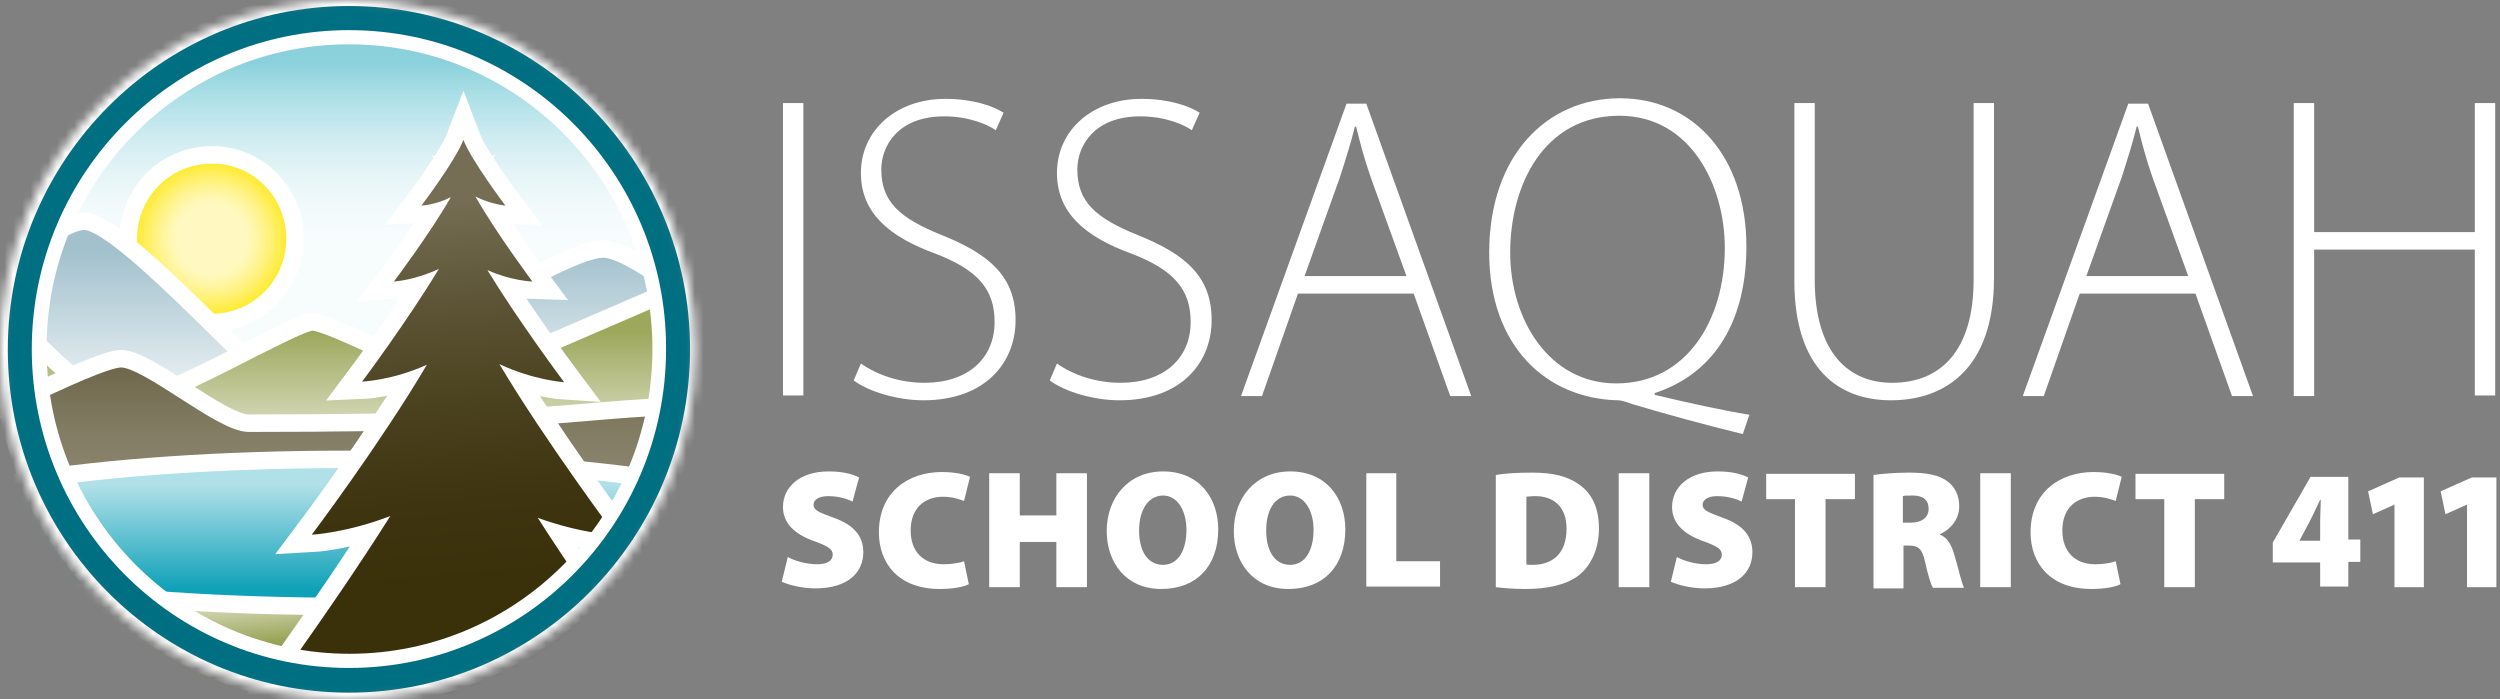 <svg width="286" height="80" viewBox="0 0 286 80" fill="none" xmlns="http://www.w3.org/2000/svg">
<rect x="0" y="0" width="286" height="80" fill="#808080" stroke="none"/>
<path d="M90.121 63.724C90.875 64.138 92.178 64.551 93.481 64.551C94.647 64.551 95.265 64.138 95.265 63.448C95.265 62.827 94.716 62.482 93.207 61.931C91.013 61.172 89.572 59.931 89.572 58C89.572 55.724 91.493 53.931 94.785 53.931C96.362 53.931 97.46 54.206 98.282 54.62L97.528 57.379C96.979 57.103 96.019 56.758 94.716 56.758C93.687 56.758 93.07 57.172 93.07 57.724C93.07 58.413 93.756 58.62 95.402 59.241C97.734 60.069 98.763 61.379 98.763 63.172C98.763 65.448 97.048 67.31 93.276 67.31C91.698 67.31 90.189 66.896 89.435 66.551L90.121 63.724Z" fill="white"/>
<path d="M110.834 66.828C110.353 67.103 109.119 67.379 107.541 67.379C102.672 67.379 100.546 64.345 100.546 60.897C100.546 56.276 103.906 54 107.747 54C109.256 54 110.422 54.276 110.971 54.552L110.285 57.31C109.736 57.103 108.913 56.828 107.884 56.828C105.895 56.828 104.181 58 104.181 60.69C104.181 63.035 105.552 64.552 107.953 64.552C108.776 64.552 109.736 64.414 110.285 64.207L110.834 66.828Z" fill="white"/>
<path d="M116.663 54.138V58.965H120.847V54.138H124.345V67.172H120.847V62H116.663V67.172H113.165V54.138H116.663Z" fill="white"/>
<path d="M139.365 60.551C139.365 64.758 136.896 67.379 132.849 67.379C128.803 67.379 126.608 64.344 126.608 60.758C126.608 56.965 129.077 53.931 133.055 53.931C137.239 53.931 139.365 57.034 139.365 60.551ZM130.312 60.689C130.312 63.103 131.34 64.62 133.055 64.62C134.77 64.62 135.73 62.965 135.73 60.62C135.73 58.413 134.701 56.689 133.055 56.689C131.409 56.689 130.312 58.276 130.312 60.689Z" fill="white"/>
<path d="M153.905 60.551C153.905 64.758 151.436 67.379 147.389 67.379C143.343 67.379 141.148 64.344 141.148 60.758C141.148 56.965 143.617 53.931 147.595 53.931C151.779 53.931 153.905 57.034 153.905 60.551ZM144.852 60.689C144.852 63.103 145.881 64.62 147.595 64.62C149.31 64.62 150.27 62.965 150.27 60.62C150.27 58.413 149.241 56.689 147.595 56.689C145.881 56.689 144.852 58.276 144.852 60.689Z" fill="white"/>
<path d="M156.237 54.138H159.735V64.207H164.741V67.103H156.306V54.138H156.237Z" fill="white"/>
<path d="M171.12 54.344C172.217 54.137 173.726 54.068 175.235 54.068C177.704 54.068 179.282 54.482 180.585 55.379C182.025 56.344 182.917 57.999 182.917 60.413C182.917 63.034 181.888 64.758 180.653 65.793C179.213 66.896 177.087 67.379 174.549 67.379C172.903 67.379 171.737 67.241 171.12 67.172V54.344ZM174.549 64.551C174.755 64.62 175.029 64.62 175.304 64.62C177.567 64.62 179.213 63.379 179.213 60.482C179.213 57.93 177.704 56.758 175.647 56.758C175.098 56.758 174.755 56.827 174.618 56.827V64.551H174.549Z" fill="white"/>
<path d="M188.678 54.138V67.172H185.18V54.138H188.678Z" fill="white"/>
<path d="M191.833 63.724C192.587 64.138 193.89 64.551 195.193 64.551C196.359 64.551 196.976 64.138 196.976 63.448C196.976 62.827 196.428 62.482 194.919 61.931C192.724 61.172 191.284 59.931 191.284 58C191.284 55.724 193.204 53.931 196.496 53.931C198.074 53.931 199.171 54.206 199.994 54.62L199.24 57.379C198.691 57.103 197.731 56.758 196.428 56.758C195.399 56.758 194.782 57.172 194.782 57.724C194.782 58.413 195.468 58.62 197.114 59.241C199.446 60.069 200.474 61.379 200.474 63.172C200.474 65.448 198.76 67.31 194.988 67.31C193.41 67.31 191.901 66.896 191.147 66.551L191.833 63.724Z" fill="white"/>
<path d="M205.344 57.103H202.052V54.206H212.202V57.103H208.842V67.172H205.344V57.103Z" fill="white"/>
<path d="M214.26 54.344C215.22 54.206 216.729 54.068 218.444 54.068C220.433 54.068 221.873 54.344 222.833 55.103C223.656 55.724 224.136 56.689 224.136 57.93C224.136 59.586 222.902 60.689 221.941 61.103V61.172C222.833 61.517 223.245 62.344 223.588 63.517C223.999 64.827 224.411 66.758 224.685 67.241H221.118C220.913 66.896 220.57 65.862 220.227 64.275C219.884 62.689 219.404 62.413 218.306 62.413H217.758V67.31H214.329V54.344H214.26ZM217.689 59.792H218.581C219.884 59.792 220.638 59.172 220.638 58.206C220.638 57.241 220.021 56.689 218.855 56.689C218.169 56.689 217.826 56.689 217.689 56.758V59.792Z" fill="white"/>
<path d="M230.035 54.138V67.172H226.537V54.138H230.035Z" fill="white"/>
<path d="M242.586 66.828C242.106 67.103 240.871 67.379 239.294 67.379C234.424 67.379 232.298 64.345 232.298 60.897C232.298 56.276 235.659 54 239.499 54C241.008 54 242.174 54.276 242.723 54.552L242.037 57.31C241.488 57.103 240.665 56.828 239.636 56.828C237.647 56.828 235.933 58 235.933 60.69C235.933 63.035 237.305 64.552 239.705 64.552C240.528 64.552 241.488 64.414 242.037 64.207L242.586 66.828Z" fill="white"/>
<path d="M247.592 57.103H244.3V54.206H254.451V57.103H251.09V67.172H247.592V57.103Z" fill="white"/>
<path d="M265.424 67.171V64.344H260.006V62.068L264.327 54.551H268.648V61.723H270.02V64.275H268.648V67.103H265.424V67.171ZM265.424 61.792V59.654C265.424 58.827 265.493 57.999 265.493 57.172H265.424C265.013 57.999 264.67 58.827 264.19 59.723L263.093 61.792V61.861H265.424V61.792Z" fill="white"/>
<path d="M273.929 57.724L271.46 58.827L270.911 56.206L274.478 54.62H277.29V67.172H273.929V57.724Z" fill="white"/>
<path d="M282.228 57.724L279.759 58.827L279.21 56.206L282.776 54.62H285.588V67.172H282.228V57.724Z" fill="white"/>
<path d="M91.904 11.793V45.241H89.572V11.793H91.904Z" fill="white"/>
<path d="M98.488 41.586C100.34 42.897 102.946 43.793 105.758 43.793C110.765 43.793 113.783 40.966 113.783 36.828C113.783 33.104 111.862 30.897 107.061 29.035C101.712 27.104 98.488 24.345 98.488 19.793C98.488 14.897 102.535 11.31 108.159 11.31C111.314 11.31 113.645 12.138 114.811 12.897L113.92 14.897C113.028 14.276 110.902 13.31 108.022 13.31C102.672 13.31 100.82 16.759 100.82 19.38C100.82 23.104 102.946 24.966 107.747 26.897C113.234 29.104 116.183 31.655 116.183 36.621C116.183 41.449 112.754 45.793 105.621 45.793C102.74 45.793 99.38 44.828 97.665 43.517L98.488 41.586Z" fill="white"/>
<path d="M120.916 41.586C122.767 42.897 125.374 43.793 128.186 43.793C133.192 43.793 136.21 40.966 136.21 36.828C136.21 33.104 134.29 30.897 129.489 29.035C124.139 27.104 120.916 24.345 120.916 19.793C120.916 14.897 124.962 11.31 130.586 11.31C133.741 11.31 136.073 12.138 137.239 12.897L136.347 14.897C135.456 14.276 133.329 13.31 130.449 13.31C125.099 13.31 123.247 16.759 123.247 19.38C123.247 23.104 125.374 24.966 130.175 26.897C135.661 29.104 138.611 31.655 138.611 36.621C138.611 41.449 135.181 45.793 128.048 45.793C125.168 45.793 121.807 44.828 120.093 43.517L120.916 41.586Z" fill="white"/>
<path d="M148.487 33.586L144.372 45.31H141.971L154.042 11.861H156.305L168.308 45.31H165.907L161.724 33.586H148.487ZM160.901 31.585L156.854 20.413C156.031 18.068 155.62 16.413 155.14 14.482H155.002C154.522 16.413 153.974 18.137 153.288 20.275L149.241 31.585H160.901Z" fill="white"/>
<path d="M199.377 49.655C195.056 48.62 190.392 47.31 186.894 46.276C186.209 46.069 185.66 45.793 185.043 45.793C176.881 45.586 170.365 39.586 170.365 28.896C170.365 17.793 176.95 11.241 185.317 11.241C193.684 11.241 199.788 17.862 199.788 28.207C199.788 37.448 195.536 42.965 189.295 44.965V45.172C193.067 46.069 197.114 46.965 200.131 47.448L199.377 49.655ZM197.319 28.345C197.319 21.31 193.479 13.241 185.248 13.241C176.675 13.241 172.766 21.103 172.766 28.896C172.766 36.483 177.155 43.862 184.905 43.862C192.93 43.862 197.319 36.62 197.319 28.345Z" fill="white"/>
<path d="M207.607 11.793V32C207.607 40.483 211.585 43.793 216.455 43.793C221.941 43.793 225.782 40.207 225.782 32V11.793H228.114V31.793C228.114 42.069 222.627 45.793 216.317 45.793C210.488 45.793 205.275 42.345 205.275 32.138V11.793H207.607Z" fill="white"/>
<path d="M237.922 33.586L233.807 45.31H231.406L243.477 11.861H245.74L257.743 45.31H255.342L251.159 33.586H237.922ZM250.336 31.585L246.289 20.413C245.466 18.068 245.055 16.413 244.575 14.482H244.437C243.957 16.413 243.409 18.137 242.723 20.275L238.676 31.585H250.336Z" fill="white"/>
<path d="M264.739 11.793V26.552H283.119V11.793H285.451V45.241H283.119V28.552H264.739V45.31H262.407V11.793H264.739Z" fill="white"/>
<mask id="mask0" style="mask-type:alpha" maskUnits="userSpaceOnUse" x="0" y="0" width="80" height="80">
<ellipse cx="39.779" cy="40" rx="39.779" ry="40" fill="#C4C4C4"/>
</mask>
<g mask="url(#mask0)">
<path d="M83.88 1.862H-0.823V44.207H83.88V1.862Z" fill="url(#paint0_linear)"/>
<path d="M33.744 27.311C33.744 32.621 29.492 36.897 24.21 36.897C18.93 36.897 14.677 32.621 14.677 27.311C14.677 22 18.93 17.724 24.21 17.724C29.492 17.655 33.744 22 33.744 27.311Z" fill="url(#paint1_radial)" stroke="white" stroke-width="2"/>
<path d="M1.303 30.552C1.303 30.552 6.79 25.311 9.671 25.311C14.266 25.311 32.235 46.345 34.773 46.345C37.379 46.345 63.304 28.483 68.997 28.483C73.729 28.483 88.063 42.138 88.063 42.138V54.759H1.303V30.552Z" fill="url(#paint2_linear)" stroke="white" stroke-width="2" stroke-linecap="round" stroke-linejoin="round"/>
<path d="M88.063 29.448C82.851 29.448 56.72 43.103 51.439 43.103C49.381 43.103 37.859 36.828 35.733 36.828C33.675 36.828 17.969 46.276 13.786 46.276C9.602 46.276 -2.949 31.586 -2.949 31.586V52.621H88.063C88.063 52.621 93.344 29.448 88.063 29.448Z" fill="url(#paint3_linear)" stroke="white" stroke-width="2" stroke-linecap="round" stroke-linejoin="round"/>
<path d="M83.88 51.587H-0.823V80.001H83.88V51.587Z" fill="url(#paint4_linear)"/>
<path d="M88.063 46.276C63.99 46.276 70.3 48.414 28.463 48.414C25.308 48.414 16.941 41.035 13.854 41.035C10.699 41.035 -7.064 50.483 -7.064 50.483L-1.852 56.828H81.822C81.822 56.828 102.741 46.276 88.063 46.276Z" fill="url(#paint5_linear)" stroke="white" stroke-width="2" stroke-linecap="round" stroke-linejoin="round"/>
<path d="M91.698 60.965C91.698 65.655 68.379 69.379 39.711 69.379C11.042 69.379 -12.345 65.655 -12.345 60.965C-12.345 56.276 10.974 52.552 39.642 52.552C68.311 52.552 91.698 56.345 91.698 60.965Z" fill="url(#paint6_linear)" stroke="white" stroke-width="2"/>
<path d="M66.459 80.138C72.769 82.345 77.707 82.552 77.707 82.552C77.707 82.552 68.859 70.69 61.521 59.241C66.459 61.035 70.437 61.241 70.437 61.241C70.437 61.241 62.481 50.621 57.131 41.655C61.109 43.517 64.539 43.724 64.539 43.724C64.539 43.724 59.326 36.759 55.76 30.897C58.503 32.138 60.904 32.207 60.904 32.207C60.904 32.207 56.788 26.69 54.388 22.483C56.171 23.379 57.817 23.517 57.817 23.517C57.817 23.517 53.908 18.345 53.016 16C52.125 18.345 48.215 23.517 48.215 23.517C48.215 23.517 49.861 23.448 51.576 22.552C49.175 26.759 45.06 32.207 45.06 32.207C45.06 32.207 47.461 32.069 50.204 30.759C46.638 36.69 41.425 43.655 41.425 43.655C41.425 43.655 44.923 43.517 48.833 41.724C43.552 50.69 35.664 61.172 35.664 61.172C35.664 61.172 39.642 60.965 44.649 59.035C37.379 70.552 28.463 82.483 28.463 82.483C28.463 82.483 33.332 82.276 39.642 80.207C30.109 94.897 19.478 109.034 19.478 109.034C19.478 109.034 37.447 108.207 52.673 95.931C67.899 108.276 86.692 109.103 86.692 109.103C86.692 109.103 75.992 94.828 66.459 80.138Z" fill="url(#paint7_linear)"/>
<path d="M66.459 80.138C72.769 82.345 77.707 82.552 77.707 82.552C77.707 82.552 68.859 70.69 61.521 59.241C66.459 61.035 70.437 61.241 70.437 61.241C70.437 61.241 62.481 50.621 57.131 41.655C61.109 43.517 64.539 43.724 64.539 43.724C64.539 43.724 59.326 36.759 55.76 30.897C58.503 32.138 60.904 32.207 60.904 32.207C60.904 32.207 56.788 26.69 54.388 22.483C56.171 23.379 57.817 23.517 57.817 23.517C57.817 23.517 53.908 18.345 53.016 16C52.125 18.345 48.215 23.517 48.215 23.517C48.215 23.517 49.861 23.448 51.576 22.552C49.175 26.759 45.06 32.207 45.06 32.207C45.06 32.207 47.461 32.069 50.204 30.759C46.638 36.69 41.425 43.655 41.425 43.655C41.425 43.655 44.923 43.517 48.833 41.724C43.552 50.69 35.664 61.172 35.664 61.172C35.664 61.172 39.642 60.965 44.649 59.035C37.379 70.552 28.463 82.483 28.463 82.483C28.463 82.483 33.332 82.276 39.642 80.207C30.109 94.897 19.478 109.034 19.478 109.034C19.478 109.034 37.447 108.207 52.673 95.931C67.899 108.276 86.692 109.103 86.692 109.103C86.692 109.103 75.992 94.828 66.459 80.138Z" stroke="white" stroke-width="4" stroke-miterlimit="6"/>
<path d="M66.459 80.138C72.769 82.345 77.707 82.552 77.707 82.552C77.707 82.552 68.859 70.69 61.521 59.241C66.459 61.035 70.437 61.241 70.437 61.241C70.437 61.241 62.481 50.621 57.131 41.655C61.109 43.517 64.539 43.724 64.539 43.724C64.539 43.724 59.326 36.759 55.76 30.897C58.503 32.138 60.904 32.207 60.904 32.207C60.904 32.207 56.788 26.69 54.388 22.483C56.171 23.379 57.817 23.517 57.817 23.517C57.817 23.517 53.908 18.345 53.016 16C52.125 18.345 48.215 23.517 48.215 23.517C48.215 23.517 49.861 23.448 51.576 22.552C49.175 26.759 45.06 32.207 45.06 32.207C45.06 32.207 47.461 32.069 50.204 30.759C46.638 36.69 41.425 43.655 41.425 43.655C41.425 43.655 44.923 43.517 48.833 41.724C43.552 50.69 35.664 61.172 35.664 61.172C35.664 61.172 39.642 60.965 44.649 59.035C37.379 70.552 28.463 82.483 28.463 82.483C28.463 82.483 33.332 82.276 39.642 80.207C30.109 94.897 19.478 109.034 19.478 109.034C19.478 109.034 37.447 108.207 52.673 95.931C67.899 108.276 86.692 109.103 86.692 109.103C86.692 109.103 75.992 94.828 66.459 80.138Z" fill="url(#paint8_linear)"/>
<path d="M77.638 39.93C77.638 60.827 60.766 77.793 39.985 77.793C19.204 77.793 2.332 60.827 2.332 39.93C2.263 19.034 19.135 2.068 39.916 2.068C60.766 2.068 77.638 19.034 77.638 39.93Z" stroke="white" stroke-width="6"/>
<path d="M39.916 79.241C18.381 79.241 0.892 61.655 0.892 40C0.892 18.345 18.449 0.689 39.916 0.689C61.452 0.689 78.942 18.276 78.942 39.931C78.942 61.586 61.452 79.241 39.916 79.241ZM39.916 3.448C19.958 3.448 3.635 19.793 3.635 39.931C3.635 60.069 19.89 76.414 39.916 76.414C59.943 76.414 76.198 60.069 76.198 39.931C76.267 19.793 59.943 3.448 39.916 3.448Z" fill="#006F82"/>
</g>
<defs>
<linearGradient id="paint0_linear" x1="41.546" y1="35.551" x2="41.546" y2="7.04" gradientUnits="userSpaceOnUse">
<stop offset="0.3" stop-color="#F7FCFD"/>
<stop offset="0.418" stop-color="#F2FAFB"/>
<stop offset="0.559" stop-color="#E4F4F7"/>
<stop offset="0.712" stop-color="#CCEBF0"/>
<stop offset="0.872" stop-color="#AADEE6"/>
<stop offset="1" stop-color="#8AD1DC"/>
</linearGradient>
<radialGradient id="paint1_radial" cx="0" cy="0" r="1" gradientUnits="userSpaceOnUse" gradientTransform="translate(24.192 27.298) scale(9.565 9.618)">
<stop offset="0.4" stop-color="#FFF9C1"/>
<stop offset="0.464" stop-color="#FFF8B8"/>
<stop offset="0.569" stop-color="#FFF59F"/>
<stop offset="0.702" stop-color="#FFF178"/>
<stop offset="0.855" stop-color="#FFEC41"/>
<stop offset="1" stop-color="#FFE607"/>
</radialGradient>
<linearGradient id="paint2_linear" x1="44.664" y1="28.64" x2="44.664" y2="47.26" gradientUnits="userSpaceOnUse">
<stop offset="0.006" stop-color="#A2C1CD"/>
<stop offset="1" stop-color="#F6F9FA"/>
</linearGradient>
<linearGradient id="paint3_linear" x1="43.754" y1="37.95" x2="43.754" y2="47.259" gradientUnits="userSpaceOnUse">
<stop offset="0.006" stop-color="#9DA85D"/>
<stop offset="1" stop-color="#CED3AE"/>
</linearGradient>
<linearGradient id="paint4_linear" x1="42.347" y1="73.96" x2="41.769" y2="68.097" gradientUnits="userSpaceOnUse">
<stop offset="0.006" stop-color="#859234"/>
<stop offset="1" stop-color="#CED3AE"/>
</linearGradient>
<linearGradient id="paint5_linear" x1="43.102" y1="53.468" x2="43.102" y2="41.054" gradientUnits="userSpaceOnUse">
<stop stop-color="#89836C"/>
<stop offset="0.348" stop-color="#827C63"/>
<stop offset="0.903" stop-color="#6F684C"/>
<stop offset="1" stop-color="#6B6447"/>
</linearGradient>
<linearGradient id="paint6_linear" x1="39.67" y1="55.527" x2="39.67" y2="67.441" gradientUnits="userSpaceOnUse">
<stop stop-color="#B0E0E8"/>
<stop offset="1" stop-color="#0FA1B8"/>
</linearGradient>
<linearGradient id="paint7_linear" x1="45.662" y1="23.315" x2="49.476" y2="66.993" gradientUnits="userSpaceOnUse">
<stop stop-color="#756E54"/>
<stop offset="0.264" stop-color="#5D5536"/>
<stop offset="0.536" stop-color="#4A411E"/>
<stop offset="0.789" stop-color="#3E340F"/>
<stop offset="1" stop-color="#3A300A"/>
</linearGradient>
<linearGradient id="paint8_linear" x1="45.662" y1="23.315" x2="49.476" y2="66.993" gradientUnits="userSpaceOnUse">
<stop stop-color="#756E54"/>
<stop offset="0.264" stop-color="#5D5536"/>
<stop offset="0.536" stop-color="#4A411E"/>
<stop offset="0.789" stop-color="#3E340F"/>
<stop offset="1" stop-color="#3A300A"/>
</linearGradient>
</defs>
</svg>

